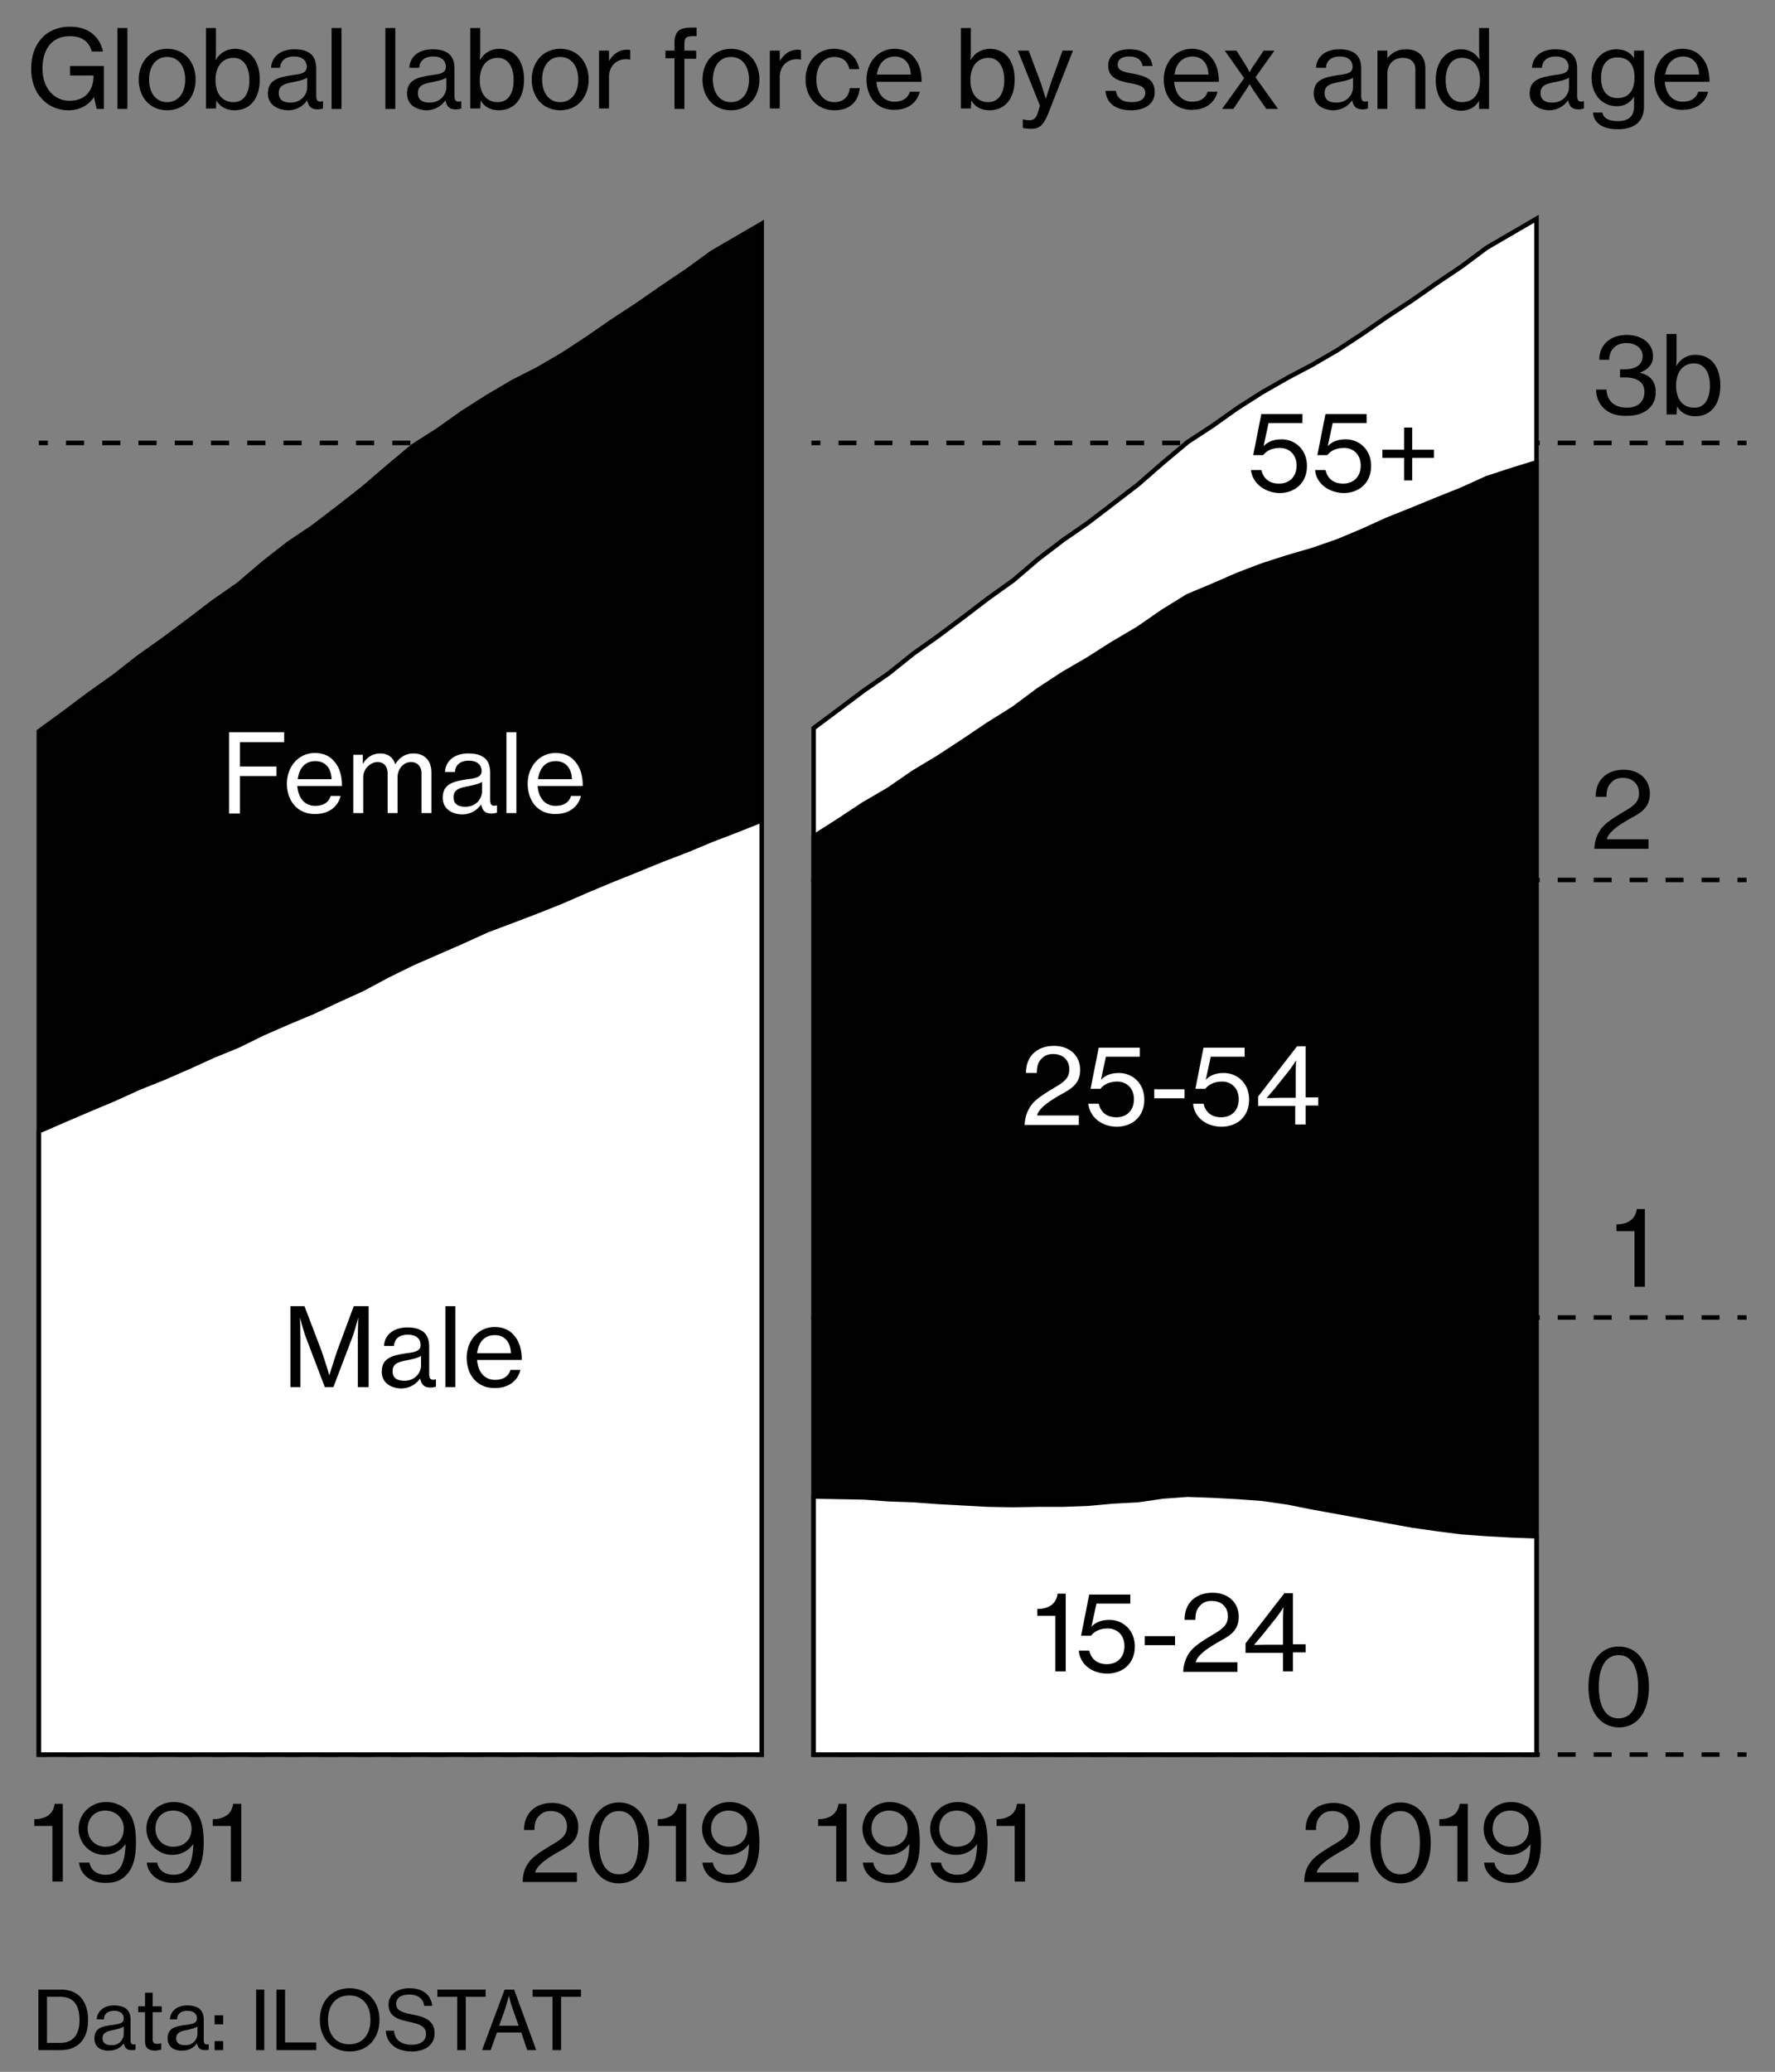<?xml version="1.0" encoding="utf-8"?>
<!-- Generator: Adobe Illustrator 22.1.0, SVG Export Plug-In . SVG Version: 6.00 Build 0)  -->
<svg version="1.1" id="Layer_1" xmlns="http://www.w3.org/2000/svg" xmlns:xlink="http://www.w3.org/1999/xlink" x="0px" y="0px"
	 viewBox="0 0 392.9 458.4" style="enable-background:new 0 0 392.9 458.4;" xml:space="preserve">
<rect x="0" y="0" width="392.9" height="458.4" fill="#808080" stroke="none"/>
<style type="text/css">
	.st0{fill:none;stroke:#000000;stroke-miterlimit:10;}
	.st1{fill:none;stroke:#000000;stroke-miterlimit:10;stroke-dasharray:3.98,3.98;}
	.st2{fill:none;stroke:#000000;stroke-miterlimit:10;stroke-dasharray:4.013,4.013;}
	.st3{fill:#010101;}
	.st4{fill:#FFFFFF;stroke:#000000;stroke-miterlimit:10;}
	.st5{fill:#010101;stroke:#000000;stroke-miterlimit:10;}
	.st6{fill:#FFFFFF;}
</style>
<g>
	<g>
		<g>
			<line class="st0" x1="179.6" y1="98" x2="181.6" y2="98"/>
			<line class="st1" x1="185.6" y1="98" x2="382.6" y2="98"/>
			<line class="st0" x1="384.6" y1="98" x2="386.6" y2="98"/>
		</g>
	</g>
	<g>
		<g>
			<line class="st0" x1="179.6" y1="388.2" x2="181.6" y2="388.2"/>
			<line class="st1" x1="185.6" y1="388.2" x2="382.6" y2="388.2"/>
			<line class="st0" x1="384.6" y1="388.2" x2="386.6" y2="388.2"/>
		</g>
	</g>
	<g>
		<g>
			<line class="st0" x1="179.6" y1="291.5" x2="181.6" y2="291.5"/>
			<line class="st1" x1="185.6" y1="291.5" x2="382.6" y2="291.5"/>
			<line class="st0" x1="384.6" y1="291.5" x2="386.6" y2="291.5"/>
		</g>
	</g>
	<g>
		<g>
			<line class="st0" x1="179.6" y1="194.7" x2="181.6" y2="194.7"/>
			<line class="st1" x1="185.6" y1="194.7" x2="382.6" y2="194.7"/>
			<line class="st0" x1="384.6" y1="194.7" x2="386.6" y2="194.7"/>
		</g>
	</g>
</g>
<g>
	<g>
		<g>
			<line class="st0" x1="8.6" y1="98" x2="10.6" y2="98"/>
			<line class="st2" x1="14.6" y1="98" x2="165.1" y2="98"/>
			<line class="st0" x1="167.1" y1="98" x2="169.1" y2="98"/>
		</g>
	</g>
	<g>
		<g>
			<line class="st0" x1="8.6" y1="388.2" x2="10.6" y2="388.2"/>
			<line class="st2" x1="14.6" y1="388.2" x2="165.1" y2="388.2"/>
			<line class="st0" x1="167.1" y1="388.2" x2="169.1" y2="388.2"/>
		</g>
	</g>
	<g>
		<g>
			<line class="st0" x1="8.6" y1="291.5" x2="10.6" y2="291.5"/>
			<line class="st2" x1="14.6" y1="291.5" x2="165.1" y2="291.5"/>
			<line class="st0" x1="167.1" y1="291.5" x2="169.1" y2="291.5"/>
		</g>
	</g>
	<g>
		<g>
			<line class="st0" x1="8.6" y1="194.7" x2="10.6" y2="194.7"/>
			<line class="st2" x1="14.6" y1="194.7" x2="165.1" y2="194.7"/>
			<line class="st0" x1="167.1" y1="194.7" x2="169.1" y2="194.7"/>
		</g>
	</g>
</g>
<g>
	<path class="st3" d="M355.3,90.6c-1.2-1-2-2.5-2-4.4h2.3c0.1,2.5,1.8,4,4.5,4c2.3,0,3.9-1.2,3.9-3.5c0-2.1-1.6-3.2-4.3-3.2h-1.1
		v-1.8h1.1c2.5,0,3.9-1.1,3.9-2.9c0-1.8-1.6-2.9-3.6-2.9c-2.4,0-3.8,1.6-3.8,3.7h-2.2c0-3.2,2.3-5.5,6.1-5.5c3.2,0,5.8,1.8,5.8,4.7
		c0,1.9-1.2,3-2.8,3.6v0.1c2.4,0.6,3.4,2.1,3.4,4.3c0,3.3-2.7,5.2-6.2,5.2C358.2,92.1,356.5,91.6,355.3,90.6z"/>
	<path class="st3" d="M371.2,89.9L371.2,89.9l-0.1,1.8h-2.2V73.9h2.2v4.6c0,1,0,1.9-0.1,2.4h0.1c0.8-1.4,2.3-2.4,4.2-2.4
		c3.3,0,5.5,2.5,5.5,6.8c0,4.2-2.1,6.8-5.6,6.8C373.5,92.1,372,91.3,371.2,89.9z M378.5,85.3c0-2.8-1.2-4.9-3.5-4.9
		c-2.7,0-4,2.2-4,4.9c0,2.8,1.3,4.9,4,4.9C377.3,90.3,378.5,88.2,378.5,85.3z"/>
</g>
<g>
	<path class="st3" d="M354.7,183c1.3-1.4,3.1-2.4,4.7-3.4c2.1-1.2,3.4-2.1,3.4-4.1c0-2-1.4-3.4-3.6-3.4c-1.2,0-2,0.4-2.6,1.1
		c-0.7,0.7-1,1.6-1,3.1h-2.4c0-1.9,0.6-3.3,1.6-4.3c1.1-1.1,2.7-1.7,4.6-1.7c3.5,0,5.8,2.2,5.8,5.3c0,3.2-2.1,4.3-4.7,5.7
		c-1.8,1.1-4.1,2.4-4.8,4.2l0,0.2h9.2v2.1h-12C353,185.7,353.7,184.2,354.7,183z"/>
</g>
<g>
	<path class="st3" d="M351.6,373.2c0-5.5,2.7-8.9,6.7-8.9c4.1,0,6.7,3.4,6.7,8.9c0,5.4-2.4,9-6.7,9
		C354.1,382.1,351.6,378.6,351.6,373.2z M362.6,373.2c0-4.2-1.4-7-4.3-7c-2.9,0-4.4,2.7-4.4,7c0,4.2,1.4,7,4.4,7
		C361.3,380.1,362.6,377.5,362.6,373.2z"/>
</g>
<g>
	<path class="st3" d="M361.8,272.4h-4v-1.5c2.2,0,4.2-0.9,4.5-3.4h1.8v17.2h-2.3V272.4z"/>
</g>
<g>
	<g>
		<polygon class="st4" points="340.1,388.2 180.1,388.2 180.1,161.1 185.6,157 191.2,152.8 196.7,149 202.2,144.6 207.7,140.7 
			213.2,136.6 218.7,132.4 224.3,128.4 229.8,123.7 235.3,119.5 240.8,115.7 246.3,111.5 251.9,107.2 257.4,102.4 262.9,97.8 
			268.4,94.2 273.9,90.3 279.4,86.8 285,83.6 290.5,80.7 296,77.5 301.5,73.9 307,70.1 312.5,66.5 318.1,62.6 323.6,58.9 
			329.1,54.8 334.6,51.6 340.1,48.4 		"/>
	</g>
	<g>
		<polygon class="st5" points="340.1,388.2 180.1,388.2 180.1,185.1 185.6,181.6 191.2,177.9 196.7,174.7 202.2,170.9 207.7,167.6 
			213.2,164 218.7,160.3 224.3,156.8 229.8,152.7 235.3,149.1 240.8,145.9 246.3,142.4 251.9,139.1 257.4,135.3 262.9,131.9 
			268.4,129.6 273.9,127.2 279.4,125.1 285,123.3 290.5,121.7 296,119.8 301.5,117.5 307,115 312.5,112.8 318.1,110.5 323.6,108.3 
			329.1,105.8 334.6,104 340.1,102.3 		"/>
	</g>
	<g>
		<polygon class="st4" points="340.1,388.2 180.1,388.2 180.1,331.1 185.6,331.2 191.2,331.3 196.7,331.7 202.2,331.9 207.7,332.3 
			213.2,332.6 218.7,332.9 224.3,333 229.8,332.9 235.3,332.9 240.8,332.7 246.3,332.2 251.9,331.9 257.4,331.1 262.9,330.7 
			268.4,330.9 273.9,331.2 279.4,331.6 285,332.4 290.5,333.5 296,334.5 301.5,335.5 307,336.5 312.5,337.5 318.1,338.3 323.6,339 
			329.1,339.4 334.6,339.7 340.1,339.9 		"/>
	</g>
</g>
<g>
	<path class="st3" d="M11.6,404h-4v-1.5c2.2,0,4.2-0.9,4.5-3.4h1.8v17.2h-2.3V404z"/>
	<path class="st3" d="M17.5,412.1h2.3c0.2,1.4,1.4,2.7,3.6,2.7c1.3,0,2.2-0.4,2.9-1.2c1-1.1,1.4-2.9,1.5-5.6h0
		c-1.1,1.5-2.7,2.4-4.7,2.4c-3.2,0-5.7-2.6-5.7-5.8c0-3.2,2.6-5.9,6.1-5.9c1.7,0,3,0.6,4,1.3c1.9,1.5,2.6,3.9,2.6,7.7
		c0,3.4-0.7,5.9-2.4,7.4c-1,1-2.4,1.5-4.2,1.5C20,416.7,17.7,414.6,17.5,412.1z M27.4,404.6c0-2.4-1.8-4-4.1-4c-2.3,0-3.9,1.6-3.9,4
		c0,2.3,1.7,4,3.9,4C25.8,408.6,27.4,407,27.4,404.6z"/>
	<path class="st3" d="M32.5,412.1h2.3c0.2,1.4,1.4,2.7,3.6,2.7c1.3,0,2.2-0.4,2.9-1.2c1-1.1,1.4-2.9,1.5-5.6h0
		c-1.1,1.5-2.7,2.4-4.7,2.4c-3.2,0-5.7-2.6-5.7-5.8c0-3.2,2.6-5.9,6.1-5.9c1.7,0,3,0.6,4,1.3c1.9,1.5,2.6,3.9,2.6,7.7
		c0,3.4-0.7,5.9-2.4,7.4c-1,1-2.4,1.5-4.2,1.5C35,416.7,32.7,414.6,32.5,412.1z M42.4,404.6c0-2.4-1.8-4-4.1-4c-2.3,0-3.9,1.6-3.9,4
		c0,2.3,1.7,4,3.9,4C40.8,408.6,42.4,407,42.4,404.6z"/>
	<path class="st3" d="M51.1,404h-4v-1.5c2.2,0,4.2-0.9,4.5-3.4h1.8v17.2h-2.3V404z"/>
</g>
<g>
	<path class="st3" d="M185.1,404h-4v-1.5c2.2,0,4.2-0.9,4.5-3.4h1.8v17.2h-2.3V404z"/>
	<path class="st3" d="M191,412.1h2.3c0.2,1.4,1.4,2.7,3.6,2.7c1.3,0,2.2-0.4,2.9-1.2c1-1.1,1.4-2.9,1.5-5.6h0
		c-1.1,1.5-2.7,2.4-4.7,2.4c-3.2,0-5.7-2.6-5.7-5.8c0-3.2,2.6-5.9,6.1-5.9c1.7,0,3,0.6,4,1.3c1.9,1.5,2.6,3.9,2.6,7.7
		c0,3.4-0.7,5.9-2.4,7.4c-1,1-2.4,1.5-4.2,1.5C193.5,416.7,191.2,414.6,191,412.1z M200.9,404.6c0-2.4-1.8-4-4.1-4
		c-2.3,0-3.9,1.6-3.9,4c0,2.3,1.7,4,3.9,4C199.3,408.6,200.9,407,200.9,404.6z"/>
	<path class="st3" d="M206,412.1h2.3c0.2,1.4,1.4,2.7,3.6,2.7c1.3,0,2.2-0.4,2.9-1.2c1-1.1,1.4-2.9,1.5-5.6h0
		c-1.1,1.5-2.7,2.4-4.7,2.4c-3.2,0-5.7-2.6-5.7-5.8c0-3.2,2.6-5.9,6.1-5.9c1.7,0,3,0.6,4,1.3c1.9,1.5,2.6,3.9,2.6,7.7
		c0,3.4-0.7,5.9-2.4,7.4c-1,1-2.4,1.5-4.2,1.5C208.5,416.7,206.2,414.6,206,412.1z M215.9,404.6c0-2.4-1.8-4-4.1-4
		c-2.3,0-3.9,1.6-3.9,4c0,2.3,1.7,4,3.9,4C214.3,408.6,215.9,407,215.9,404.6z"/>
	<path class="st3" d="M224.6,404h-4v-1.5c2.2,0,4.2-0.9,4.5-3.4h1.8v17.2h-2.3V404z"/>
</g>
<g>
	<path class="st3" d="M290.4,411.6c1.3-1.4,3.1-2.4,4.7-3.4c2.1-1.2,3.4-2.1,3.4-4.1c0-2-1.4-3.4-3.6-3.4c-1.2,0-2,0.4-2.6,1.1
		c-0.7,0.7-1,1.6-1,3.1H289c0-1.9,0.6-3.3,1.6-4.3c1.1-1.1,2.7-1.7,4.6-1.7c3.5,0,5.8,2.2,5.8,5.3c0,3.2-2.1,4.3-4.7,5.7
		c-1.8,1.1-4.1,2.4-4.8,4.2l0,0.2h9.2v2.1h-12C288.7,414.2,289.4,412.8,290.4,411.6z"/>
	<path class="st3" d="M303.3,407.7c0-5.5,2.7-8.9,6.7-8.9c4.1,0,6.7,3.4,6.7,8.9c0,5.4-2.4,9-6.7,9
		C305.8,416.7,303.3,413.2,303.3,407.7z M314.3,407.7c0-4.2-1.4-7-4.3-7c-2.9,0-4.4,2.7-4.4,7c0,4.2,1.4,7,4.4,7
		C313,414.7,314.3,412.1,314.3,407.7z"/>
	<path class="st3" d="M322.6,404h-4v-1.5c2.2,0,4.2-0.9,4.5-3.4h1.8v17.2h-2.3V404z"/>
	<path class="st3" d="M328.5,412.1h2.3c0.2,1.4,1.4,2.7,3.6,2.7c1.3,0,2.2-0.4,2.9-1.2c1-1.1,1.4-2.9,1.5-5.6h0
		c-1.1,1.5-2.7,2.4-4.7,2.4c-3.2,0-5.7-2.6-5.7-5.8c0-3.2,2.6-5.9,6.1-5.9c1.7,0,3,0.6,4,1.3c1.9,1.5,2.6,3.9,2.6,7.7
		c0,3.4-0.7,5.9-2.4,7.4c-1,1-2.4,1.5-4.2,1.5C331,416.7,328.7,414.6,328.5,412.1z M338.4,404.6c0-2.4-1.8-4-4.1-4
		c-2.3,0-3.9,1.6-3.9,4c0,2.3,1.7,4,3.9,4C336.8,408.6,338.4,407,338.4,404.6z"/>
</g>
<g>
	<path class="st3" d="M117.4,411.6c1.3-1.4,3.1-2.4,4.7-3.4c2.1-1.2,3.4-2.1,3.4-4.1c0-2-1.4-3.4-3.6-3.4c-1.2,0-2,0.4-2.6,1.1
		c-0.7,0.7-1,1.6-1,3.1H116c0-1.9,0.6-3.3,1.6-4.3c1.1-1.1,2.7-1.7,4.6-1.7c3.5,0,5.8,2.2,5.8,5.3c0,3.2-2.1,4.3-4.7,5.7
		c-1.8,1.1-4.1,2.4-4.8,4.2l0,0.2h9.2v2.1h-12C115.7,414.2,116.4,412.8,117.4,411.6z"/>
	<path class="st3" d="M130.3,407.7c0-5.5,2.7-8.9,6.7-8.9c4.1,0,6.7,3.4,6.7,8.9c0,5.4-2.4,9-6.7,9
		C132.8,416.7,130.3,413.2,130.3,407.7z M141.3,407.7c0-4.2-1.4-7-4.3-7c-2.9,0-4.4,2.7-4.4,7c0,4.2,1.4,7,4.4,7
		C140,414.7,141.3,412.1,141.3,407.7z"/>
	<path class="st3" d="M149.6,404h-4v-1.5c2.2,0,4.2-0.9,4.5-3.4h1.8v17.2h-2.3V404z"/>
	<path class="st3" d="M155.5,412.1h2.3c0.2,1.4,1.4,2.7,3.6,2.7c1.3,0,2.2-0.4,2.9-1.2c1-1.1,1.4-2.9,1.5-5.6h0
		c-1.1,1.5-2.7,2.4-4.7,2.4c-3.2,0-5.7-2.6-5.7-5.8c0-3.2,2.6-5.9,6.1-5.9c1.7,0,3,0.6,4,1.3c1.9,1.5,2.6,3.9,2.6,7.7
		c0,3.4-0.7,5.9-2.4,7.4c-1,1-2.4,1.5-4.2,1.5C158,416.7,155.7,414.6,155.5,412.1z M165.4,404.6c0-2.4-1.8-4-4.1-4
		c-2.3,0-3.9,1.6-3.9,4c0,2.3,1.7,4,3.9,4C163.8,408.6,165.4,407,165.4,404.6z"/>
</g>
<g>
	<path class="st3" d="M233.6,357.5h-4V356c2.2,0,4.2-0.9,4.5-3.4h1.8v17.2h-2.3V357.5z"/>
	<path class="st3" d="M238.8,365.2h2.3c0.4,1.7,1.6,3,3.9,3c2.4,0,3.9-1.6,3.9-4c0-2.5-1.7-3.9-3.7-3.9c-1.9,0-3.1,0.8-3.7,1.6h-2.2
		l1.8-9.1h9.1v2h-7.5l-1.1,5.1h0c1-1,2.2-1.5,4-1.5c2.9,0,5.6,2.2,5.6,5.9c0,3.7-2.6,6-6.2,6C241.4,370.2,239,368,238.8,365.2z"/>
	<path class="st3" d="M253.4,362h6.7v2h-6.7V362z"/>
	<path class="st3" d="M263.7,365.1c1.3-1.4,3.1-2.4,4.7-3.4c2.1-1.2,3.4-2.1,3.4-4.1c0-2-1.4-3.4-3.6-3.4c-1.2,0-2,0.4-2.6,1.1
		c-0.7,0.7-1,1.6-1,3.1h-2.4c0-1.9,0.6-3.3,1.6-4.3c1.1-1.1,2.7-1.7,4.6-1.7c3.5,0,5.8,2.2,5.8,5.3c0,3.2-2.1,4.3-4.7,5.7
		c-1.8,1.1-4.1,2.4-4.8,4.2l0,0.2h9.2v2.1h-12C262,367.8,262.7,366.3,263.7,365.1z"/>
	<path class="st3" d="M284,365.7h-8.3v-2.1l8.6-11.1h1.9v11.3h2.8v1.8h-2.8v4.2H284V365.7z M280.1,363.9h3.9v-5.8
		c0-0.9,0.1-2.5,0.1-2.5h0c0,0-0.8,1.3-1.5,2.2l-3.2,4c-0.7,0.8-1.8,2.1-1.8,2.1v0C277.6,364,279.1,363.9,280.1,363.9z"/>
</g>
<g>
	<path class="st3" d="M276.9,104h2.3c0.4,1.7,1.6,3,3.9,3c2.4,0,3.9-1.6,3.9-4c0-2.5-1.7-3.9-3.7-3.9c-1.9,0-3.1,0.8-3.7,1.6h-2.2
		l1.8-9.1h9.1v2h-7.5l-1.1,5.1h0c1-1,2.2-1.5,4-1.5c2.9,0,5.6,2.2,5.6,5.9c0,3.7-2.6,6-6.2,6C279.6,108.9,277.2,106.7,276.9,104z"/>
	<path class="st3" d="M291.1,104h2.3c0.4,1.7,1.6,3,3.9,3c2.4,0,3.9-1.6,3.9-4c0-2.5-1.7-3.9-3.7-3.9c-1.9,0-3.1,0.8-3.7,1.6h-2.2
		l1.8-9.1h9.1v2H295l-1.1,5.1h0c1-1,2.2-1.5,4-1.5c2.9,0,5.6,2.2,5.6,5.9c0,3.7-2.6,6-6.2,6C293.7,108.9,291.3,106.7,291.1,104z"/>
	<path class="st3" d="M306,99.5h4.8v-4.9h1.8v4.9h4.8v1.8h-4.8v5h-1.8v-5H306V99.5z"/>
</g>
<g>
	<path class="st6" d="M228.6,244.1c1.3-1.4,3.1-2.4,4.7-3.4c2.1-1.2,3.4-2.1,3.4-4.1c0-2-1.4-3.4-3.6-3.4c-1.2,0-2,0.4-2.6,1.1
		c-0.7,0.7-1,1.6-1,3.1h-2.4c0-1.9,0.6-3.3,1.6-4.3c1.1-1.1,2.7-1.7,4.6-1.7c3.5,0,5.8,2.2,5.8,5.3c0,3.2-2.1,4.3-4.7,5.7
		c-1.8,1.1-4.1,2.4-4.8,4.2l0,0.2h9.2v2.1h-12C226.9,246.8,227.6,245.3,228.6,244.1z"/>
	<path class="st6" d="M240.9,244.2h2.3c0.4,1.7,1.6,3,3.9,3c2.4,0,3.9-1.6,3.9-4c0-2.5-1.7-3.9-3.7-3.9c-1.9,0-3.1,0.8-3.7,1.6h-2.2
		l1.8-9.1h9.1v2h-7.5l-1.1,5.1h0c1-1,2.2-1.5,4-1.5c2.9,0,5.6,2.2,5.6,5.9c0,3.7-2.6,6-6.2,6C243.6,249.2,241.2,247,240.9,244.2z"/>
	<path class="st6" d="M255.5,241h6.7v2h-6.7V241z"/>
	<path class="st6" d="M264.1,244.2h2.3c0.4,1.7,1.6,3,3.9,3c2.4,0,3.9-1.6,3.9-4c0-2.5-1.7-3.9-3.7-3.9c-1.9,0-3.1,0.8-3.7,1.6h-2.2
		l1.8-9.1h9.1v2H268l-1.1,5.1h0c1-1,2.2-1.5,4-1.5c2.9,0,5.6,2.2,5.6,5.9c0,3.7-2.6,6-6.2,6C266.7,249.2,264.3,247,264.1,244.2z"/>
	<path class="st6" d="M286.8,244.7h-8.3v-2.1l8.6-11.1h1.9v11.3h2.8v1.8H289v4.2h-2.3V244.7z M282.9,242.9h3.9v-5.8
		c0-0.9,0.1-2.5,0.1-2.5h0c0,0-0.8,1.3-1.5,2.2l-3.2,4c-0.7,0.8-1.8,2.1-1.8,2.1v0C280.4,243,281.9,242.9,282.9,242.9z"/>
</g>
<g>
	<path class="st3" d="M20.8,21.5L20.8,21.5c-1.3,1.9-3.3,2.9-5.6,2.9c-2.5,0-4.6-1-6-2.6c-1.5-1.6-2.3-3.9-2.3-6.6
		c0-2.7,0.8-5.1,2.3-6.7c1.4-1.6,3.6-2.6,6.3-2.6c4.2,0,6.6,2.3,7.3,5.5h-2.5c-0.5-2-2-3.4-4.8-3.4c-4.2,0-6.1,3.1-6.1,7.2
		c0,4.2,2.5,7.1,6,7.1c3.6,0,5.2-2.4,5.3-5.2v-0.4h-5.2v-2.1H23v9.5h-1.6L20.8,21.5z"/>
	<path class="st3" d="M26,6.2h2.2v17.9H26V6.2z"/>
	<path class="st3" d="M30.7,17.6c0-3.7,2.4-6.8,6.3-6.8c3.9,0,6.3,3,6.3,6.8c0,3.8-2.4,6.8-6.3,6.8C33.1,24.4,30.7,21.4,30.7,17.6z
		 M41,17.6c0-2.8-1.4-5-4-5c-2.6,0-4,2.2-4,5s1.4,5,4,5C39.6,22.6,41,20.4,41,17.6z"/>
	<path class="st3" d="M47.9,22.2L47.9,22.2l-0.1,1.8h-2.2V6.2h2.2v4.6c0,1,0,1.9-0.1,2.4h0.1c0.8-1.4,2.3-2.4,4.2-2.4
		c3.3,0,5.5,2.5,5.5,6.8c0,4.2-2.1,6.8-5.6,6.8C50.2,24.4,48.7,23.7,47.9,22.2z M55.2,17.7c0-2.8-1.2-4.9-3.5-4.9
		c-2.7,0-4,2.2-4,4.9c0,2.8,1.3,4.9,4,4.9C54.1,22.6,55.2,20.5,55.2,17.7z"/>
	<path class="st3" d="M59.3,20.7c0-3,2.2-3.6,5.5-4.1c1.9-0.2,3.1-0.5,3.1-1.8c0-1.4-1-2.3-2.8-2.3c-2,0-3,1-3.1,2.5H60
		c0.1-2.2,1.8-4.1,5.2-4.1c1.2,0,2.3,0.2,3.1,0.7c1.1,0.6,1.7,1.8,1.7,3.5v6c0,1,0.2,1.6,1.4,1.3h0.1V24c-0.3,0.1-0.7,0.2-1.2,0.2
		c-1.4,0-2-0.6-2.3-2h0c-0.8,1.1-2.1,2.2-4.3,2.2C61.3,24.3,59.3,23.1,59.3,20.7z M68,19.3v-2.1c-0.6,0.4-1.8,0.7-2.8,0.9
		c-2.1,0.4-3.5,0.7-3.5,2.5c0,1.7,1.3,2.1,2.6,2.1C66.8,22.7,68,20.8,68,19.3z"/>
	<path class="st3" d="M73.4,6.2h2.2v17.9h-2.2V6.2z"/>
	<path class="st3" d="M85.3,6.2h2.2v17.9h-2.2V6.2z"/>
	<path class="st3" d="M90.1,20.7c0-3,2.2-3.6,5.5-4.1c1.9-0.2,3.1-0.5,3.1-1.8c0-1.4-1-2.3-2.8-2.3c-2,0-3,1-3.1,2.5h-2.2
		c0.1-2.2,1.8-4.1,5.2-4.1c1.2,0,2.3,0.2,3.1,0.7c1.1,0.6,1.7,1.8,1.7,3.5v6c0,1,0.2,1.6,1.4,1.3h0.1V24c-0.3,0.1-0.7,0.2-1.2,0.2
		c-1.4,0-2-0.6-2.3-2h0c-0.8,1.1-2.1,2.2-4.3,2.2C92,24.3,90.1,23.1,90.1,20.7z M98.8,19.3v-2.1c-0.6,0.4-1.8,0.7-2.8,0.9
		c-2.1,0.4-3.5,0.7-3.5,2.5c0,1.7,1.3,2.1,2.6,2.1C97.6,22.7,98.8,20.8,98.8,19.3z"/>
	<path class="st3" d="M106.4,22.2L106.4,22.2l-0.1,1.8h-2.2V6.2h2.2v4.6c0,1,0,1.9-0.1,2.4h0.1c0.8-1.4,2.3-2.4,4.2-2.4
		c3.3,0,5.5,2.5,5.5,6.8c0,4.2-2.1,6.8-5.6,6.8C108.7,24.4,107.2,23.7,106.4,22.2z M113.7,17.7c0-2.8-1.2-4.9-3.5-4.9
		c-2.7,0-4,2.2-4,4.9c0,2.8,1.3,4.9,4,4.9C112.6,22.6,113.7,20.5,113.7,17.7z"/>
	<path class="st3" d="M117.7,17.6c0-3.7,2.4-6.8,6.3-6.8c3.9,0,6.3,3,6.3,6.8c0,3.8-2.4,6.8-6.3,6.8
		C120.1,24.4,117.7,21.4,117.7,17.6z M128,17.6c0-2.8-1.4-5-4-5c-2.6,0-4,2.2-4,5s1.4,5,4,5C126.6,22.6,128,20.4,128,17.6z"/>
	<path class="st3" d="M134.8,13.5L134.8,13.5c0.9-1.5,2.2-2.5,3.9-2.5c0.4,0,0.6,0,0.8,0.1v2.1h-0.1c-0.3-0.1-0.5-0.1-0.9-0.1
		c-2,0-3.7,1.5-3.7,3.9v7h-2.2V11.2h2.2V13.5z"/>
	<path class="st3" d="M147.3,11.2h2V9.4c0-1.2,0.3-2,0.9-2.6c0.6-0.5,1.6-0.7,2.8-0.7c0.3,0,0.7,0,1.2,0V8c-2.1-0.1-2.7,0.2-2.7,1.5
		v1.7h2.6v1.8h-2.6v11.1h-2.2V12.9h-2V11.2z"/>
	<path class="st3" d="M155.5,17.6c0-3.7,2.4-6.8,6.3-6.8c3.9,0,6.3,3,6.3,6.8c0,3.8-2.4,6.8-6.3,6.8
		C157.9,24.4,155.5,21.4,155.5,17.6z M165.8,17.6c0-2.8-1.4-5-4-5c-2.6,0-4,2.2-4,5s1.4,5,4,5C164.4,22.6,165.8,20.4,165.8,17.6z"/>
	<path class="st3" d="M172.6,13.5L172.6,13.5c0.9-1.5,2.2-2.5,3.9-2.5c0.4,0,0.6,0,0.8,0.1v2.1h-0.1c-0.3-0.1-0.5-0.1-0.9-0.1
		c-2,0-3.7,1.5-3.7,3.9v7h-2.2V11.2h2.2V13.5z"/>
	<path class="st3" d="M178.3,17.6c0-3.7,2.4-6.8,6.3-6.8c3.1,0,5.1,1.8,5.6,4.5H188c-0.3-1.7-1.5-2.7-3.3-2.7c-2.6,0-4,2.2-4,5
		s1.4,5,4,5c2,0,3.2-1.2,3.4-3.1h2.2c-0.3,3.1-2.3,4.9-5.6,4.9C180.8,24.4,178.3,21.4,178.3,17.6z"/>
	<path class="st3" d="M191.8,17.6c0-3.7,2.5-6.8,6.2-6.8c1.9,0,3.4,0.7,4.4,2c1.1,1.3,1.6,3.1,1.6,5.3H194c0.2,2.5,1.5,4.4,4,4.4
		c1.8,0,3-0.8,3.4-2.2h2.2c-0.6,2.4-2.6,4-5.6,4C194.1,24.4,191.8,21.4,191.8,17.6z M194.1,16.5h7.5c-0.1-2.5-1.4-4-3.6-4
		C195.6,12.6,194.4,14.3,194.1,16.5z"/>
	<path class="st3" d="M215,22.2L215,22.2l-0.1,1.8h-2.2V6.2h2.2v4.6c0,1,0,1.9-0.1,2.4h0.1c0.8-1.4,2.3-2.4,4.2-2.4
		c3.3,0,5.5,2.5,5.5,6.8c0,4.2-2.1,6.8-5.6,6.8C217.3,24.4,215.8,23.7,215,22.2z M222.3,17.7c0-2.8-1.2-4.9-3.5-4.9
		c-2.7,0-4,2.2-4,4.9c0,2.8,1.3,4.9,4,4.9C221.1,22.6,222.3,20.5,222.3,17.7z"/>
	<path class="st3" d="M226.4,28.3v-1.9h0.1c0.2,0.1,0.8,0.2,1.3,0.2c0.9,0,1.5-0.3,1.9-1.6c0,0,0.5-1.5,0.5-1.6l-4.9-12.2h2.4
		l2.7,7.2c0.5,1.5,1.1,3.5,1.1,3.5h0c0,0,0.6-2,1.1-3.5l2.6-7.2h2.3L232,25.2c-1.1,2.7-2.1,3.3-3.7,3.3
		C227.6,28.5,226.8,28.4,226.4,28.3z"/>
	<path class="st3" d="M244.7,20.1h2.3c0.3,1.9,1.7,2.5,3.6,2.5c2,0,2.9-0.9,2.9-2c0-1.4-1.1-1.8-3.4-2.2c-2.5-0.5-4.8-1.1-4.8-3.9
		c0-2.2,1.7-3.6,4.7-3.6c3.2,0,4.8,1.5,5.1,3.7h-2.2c-0.2-1.3-1.1-2.1-3-2.1c-1.8,0-2.5,0.8-2.5,1.8c0,1.3,1.2,1.6,3.4,2
		c2.6,0.5,4.8,1.1,4.8,4.1c0,2.6-2.2,4-5.2,4C246.9,24.4,244.9,22.8,244.7,20.1z"/>
	<path class="st3" d="M257.6,17.6c0-3.7,2.5-6.8,6.2-6.8c1.9,0,3.4,0.7,4.4,2c1.1,1.3,1.6,3.1,1.6,5.3h-9.9c0.2,2.5,1.5,4.4,4,4.4
		c1.8,0,3-0.8,3.4-2.2h2.2c-0.6,2.4-2.6,4-5.6,4C260,24.4,257.6,21.4,257.6,17.6z M260,16.5h7.5c-0.1-2.5-1.4-4-3.6-4
		C261.5,12.6,260.2,14.3,260,16.5z"/>
	<path class="st3" d="M275.4,17.3l-4.3-6.1h2.6l1.9,3c0.4,0.6,1,1.8,1,1.8h0c0,0,0.6-1.2,1.1-1.8l2-3h2.4l-4.2,5.9l5,7h-2.6
		l-2.5-3.6c-0.5-0.7-1.2-1.9-1.2-1.9h0c0,0-0.7,1.2-1.2,1.9l-2.4,3.6h-2.5L275.4,17.3z"/>
	<path class="st3" d="M290.8,20.7c0-3,2.2-3.6,5.5-4.1c1.9-0.2,3.1-0.5,3.1-1.8c0-1.4-1-2.3-2.8-2.3c-2,0-3,1-3.1,2.5h-2.2
		c0.1-2.2,1.8-4.1,5.2-4.1c1.2,0,2.3,0.2,3.1,0.7c1.1,0.6,1.7,1.8,1.7,3.5v6c0,1,0.2,1.6,1.4,1.3h0.1V24c-0.3,0.1-0.7,0.2-1.2,0.2
		c-1.4,0-2-0.6-2.3-2h0c-0.8,1.1-2.1,2.2-4.3,2.2C292.7,24.3,290.8,23.1,290.8,20.7z M299.5,19.3v-2.1c-0.6,0.4-1.8,0.7-2.8,0.9
		c-2.1,0.4-3.5,0.7-3.5,2.5c0,1.7,1.3,2.1,2.6,2.1C298.3,22.7,299.5,20.8,299.5,19.3z"/>
	<path class="st3" d="M307,13L307,13c1-1.3,2.3-2.1,4.2-2.1c2.7,0,4.3,1.5,4.3,4.2v9h-2.2v-8.7c0-1.7-1.1-2.6-2.8-2.6
		c-2,0-3.4,1.4-3.4,3.5v7.8h-2.2V11.2h2.2V13z"/>
	<path class="st3" d="M317.8,17.7c0-4.2,2.4-6.8,5.6-6.8c1.8,0,3.3,0.9,4.1,2.3h0c0-0.6-0.1-1.5-0.1-2.4V6.2h2.2v17.9h-2.2v-1.8h0
		c-0.8,1.4-2.2,2.2-4,2.2C320,24.4,317.8,21.8,317.8,17.7z M327.6,17.7c0-2.9-1.4-4.9-4-4.9c-2.4,0-3.6,2.1-3.6,4.9
		c0,2.8,1.2,4.9,3.6,4.9C326.4,22.6,327.6,20.5,327.6,17.7z"/>
	<path class="st3" d="M338.6,20.7c0-3,2.2-3.6,5.5-4.1c1.9-0.2,3.1-0.5,3.1-1.8c0-1.4-1-2.3-2.8-2.3c-2,0-3,1-3.1,2.5h-2.2
		c0.1-2.2,1.8-4.1,5.2-4.1c1.2,0,2.3,0.2,3.1,0.7c1.1,0.6,1.7,1.8,1.7,3.5v6c0,1,0.2,1.6,1.4,1.3h0.1V24c-0.3,0.1-0.7,0.2-1.2,0.2
		c-1.4,0-2-0.6-2.3-2h0c-0.8,1.1-2.1,2.2-4.3,2.2C340.6,24.3,338.6,23.1,338.6,20.7z M347.3,19.3v-2.1c-0.6,0.4-1.8,0.7-2.8,0.9
		c-2.1,0.4-3.5,0.7-3.5,2.5c0,1.7,1.3,2.1,2.6,2.1C346.1,22.7,347.3,20.8,347.3,19.3z"/>
	<path class="st3" d="M352.6,24.9h2.1c0.2,1.3,1.5,1.9,3.4,1.9c2.3,0,3.6-1,3.6-3.2v-0.4c0-0.7,0-1.4,0-1.8h0
		c-0.9,1.3-2,2.1-3.8,2.1c-3.3,0-5.6-2.6-5.6-6.3c0-4,2.5-6.3,5.5-6.3c1.8,0,3.1,0.7,3.9,2h0v-1.7h2.2v12.4c0,1.7-0.6,3-1.6,3.8
		c-1,0.8-2.4,1.2-4.2,1.2C354.7,28.6,352.8,27.2,352.6,24.9z M361.8,17.1c0-2.7-1.2-4.4-3.8-4.4c-2.4,0-3.6,1.8-3.6,4.5
		c0,2.7,1.2,4.5,3.6,4.5C360.8,21.7,361.8,19.7,361.8,17.1z"/>
	<path class="st3" d="M366.2,17.6c0-3.7,2.5-6.8,6.2-6.8c1.9,0,3.4,0.7,4.4,2c1.1,1.3,1.6,3.1,1.6,5.3h-9.9c0.2,2.5,1.5,4.4,4,4.4
		c1.8,0,3-0.8,3.4-2.2h2.2c-0.6,2.4-2.6,4-5.6,4C368.6,24.4,366.2,21.4,366.2,17.6z M368.6,16.5h7.5c-0.1-2.5-1.4-4-3.6-4
		C370.1,12.6,368.9,14.3,368.6,16.5z"/>
</g>
<g>
	<path class="st3" d="M8.5,440.2h5c4,0,6,2.7,6,6.8c0,4-2.1,6.6-6.1,6.6H8.5V440.2z M13.3,452c3,0,4.3-2,4.3-5
		c0-3.1-1.1-5.2-4.2-5.2h-3V452H13.3z"/>
	<path class="st3" d="M20.9,451c0-2.3,1.7-2.7,4.2-3c1.4-0.2,2.3-0.4,2.3-1.4c0-1-0.7-1.7-2.1-1.7c-1.5,0-2.3,0.7-2.3,1.9h-1.6
		c0.1-1.6,1.3-3.1,3.9-3.1c0.9,0,1.7,0.2,2.3,0.5c0.8,0.5,1.3,1.3,1.3,2.6v4.5c0,0.8,0.2,1.2,1,1H30v1.2c-0.2,0.1-0.5,0.1-0.9,0.1
		c-1,0-1.5-0.5-1.7-1.5h0c-0.6,0.8-1.6,1.6-3.2,1.6C22.3,453.8,20.9,452.9,20.9,451z M27.4,450v-1.6c-0.5,0.3-1.3,0.5-2.1,0.7
		c-1.6,0.3-2.6,0.6-2.6,1.9c0,1.2,1,1.5,1.9,1.5C26.5,452.6,27.4,451.1,27.4,450z"/>
	<path class="st3" d="M30.6,443.9h1.5v-3h1.7v3h2v1.3h-2v6.1c0,0.7,0.4,0.9,1,0.9c0.3,0,0.7-0.1,0.8-0.1h0.1v1.4
		c-0.5,0.1-0.9,0.2-1.4,0.2c-1.3,0-2.2-0.5-2.2-2v-6.5h-1.5V443.9z"/>
	<path class="st3" d="M37.1,451c0-2.3,1.7-2.7,4.2-3c1.4-0.2,2.3-0.4,2.3-1.4c0-1-0.7-1.7-2.1-1.7c-1.5,0-2.3,0.7-2.3,1.9h-1.6
		c0.1-1.6,1.3-3.1,3.9-3.1c0.9,0,1.7,0.2,2.3,0.5c0.8,0.5,1.3,1.3,1.3,2.6v4.5c0,0.8,0.2,1.2,1,1h0.1v1.2c-0.2,0.1-0.5,0.1-0.9,0.1
		c-1,0-1.5-0.5-1.7-1.5h0c-0.6,0.8-1.6,1.6-3.2,1.6C38.6,453.8,37.1,452.9,37.1,451z M43.7,450v-1.6c-0.5,0.3-1.3,0.5-2.1,0.7
		c-1.6,0.3-2.6,0.6-2.6,1.9c0,1.2,1,1.5,1.9,1.5C42.8,452.6,43.7,451.1,43.7,450z"/>
	<path class="st3" d="M47.5,445.9h1.9v2h-1.9V445.9z M47.5,451.6h1.9v2h-1.9V451.6z"/>
	<path class="st3" d="M56.7,440.2h1.8v13.4h-1.8V440.2z"/>
	<path class="st3" d="M61.3,440.2h1.8v11.7h6.9v1.7h-8.8V440.2z"/>
	<path class="st3" d="M70.8,446.9c0-4,2.5-7,6.6-7c4,0,6.6,3,6.6,7c0,4-2.5,7-6.6,7C73.3,453.9,70.8,450.9,70.8,446.9z M82,446.9
		c0-3.1-1.6-5.4-4.7-5.4s-4.7,2.3-4.7,5.4c0,3.1,1.6,5.4,4.7,5.4S82,450,82,446.9z"/>
	<path class="st3" d="M85.4,449.3h1.8c0.2,2,1.5,3.1,4,3.1c1.8,0,3.1-0.8,3.1-2.4c0-1.7-1.5-2.2-3.9-2.7c-2.4-0.5-4.4-1.2-4.4-3.8
		c0-2.2,1.9-3.6,4.6-3.6c3.3,0,4.8,1.7,5.1,3.9h-1.8c-0.2-1.6-1.4-2.5-3.3-2.5c-1.8,0-2.9,0.7-2.9,2.1c0,1.5,1.5,1.9,3.5,2.3
		c2.6,0.5,5,1.2,5,4.2c0,2.5-2.1,4-5,4C87.4,453.9,85.5,451.8,85.4,449.3z"/>
	<path class="st3" d="M96.8,440.2h10.7v1.6h-4.4v11.8h-1.9v-11.8h-4.4V440.2z"/>
	<path class="st3" d="M111.7,440.2h2.1l4.9,13.4h-2l-1.3-3.9H110l-1.4,3.9h-1.9L111.7,440.2z M110.5,448.2h4.3l-1.3-3.7
		c-0.5-1.3-0.8-2.8-0.8-2.8h-0.1c0,0-0.4,1.6-0.8,2.8L110.5,448.2z"/>
	<path class="st3" d="M117.9,440.2h10.7v1.6h-4.4v11.8h-1.9v-11.8h-4.4V440.2z"/>
</g>
<g>
	<polygon class="st5" points="163.1,52.7 157.6,55.9 152.1,59.9 146.6,63.6 141,67.5 135.5,71.1 130,74.9 124.5,78.5 119,81.7 
		113.5,84.5 107.9,87.8 102.4,91.3 96.9,95.2 91.4,98.7 85.9,103.3 80.3,108.1 74.8,112.4 69.3,116.6 63.8,120.3 58.3,124.6 
		52.8,129.3 47.2,133.2 41.7,137.4 36.2,141.5 30.7,145.4 25.2,149.7 19.7,153.6 14.1,157.8 8.6,161.8 8.6,388.2 168.6,388.2 
		168.6,49.5 	"/>
	<polygon class="st4" points="163.1,183.7 157.6,185.8 152.1,188.1 146.6,190.2 141,192.5 135.5,194.7 130,197 124.5,199.4 
		119,201.6 113.5,203.7 107.9,205.8 102.4,208.3 96.9,210.7 91.4,213.1 85.9,215.8 80.3,218.8 74.8,221.3 69.3,223.9 63.8,226.2 
		58.3,228.6 52.8,231.3 47.2,233.6 41.7,236.1 36.2,238.5 30.7,240.7 25.2,243.2 19.7,245.5 14.1,247.9 8.6,250.3 8.6,388.2 
		168.6,388.2 168.6,181.5 	"/>
</g>
<g>
	<path class="st3" d="M64.2,289h3.2l3.7,9.7c0.7,1.9,1.8,5.6,1.8,5.6h0c0,0,1.1-3.6,1.8-5.6l3.6-9.7h3.3v17.9h-2.4v-10.8
		c0-1.6,0.1-4.6,0.1-4.6h0c0,0-0.7,2.7-1.2,4.1l-4.3,11.3h-1.9l-4.3-11.3c-0.5-1.4-1.2-4.1-1.2-4.1h0c0,0,0.1,3,0.1,4.6v10.8h-2.2
		V289z"/>
	<path class="st3" d="M84.5,303.5c0-3,2.2-3.6,5.5-4.1c1.9-0.2,3.1-0.5,3.1-1.8c0-1.4-1-2.3-2.8-2.3c-2,0-3,1-3.1,2.5h-2.2
		c0.1-2.2,1.8-4.1,5.2-4.1c1.2,0,2.3,0.2,3.1,0.7c1.1,0.6,1.7,1.8,1.7,3.5v6c0,1,0.2,1.6,1.4,1.3h0.1v1.6c-0.3,0.1-0.7,0.2-1.2,0.2
		c-1.4,0-2-0.6-2.3-2h0c-0.8,1.1-2.1,2.2-4.3,2.2C86.4,307.1,84.5,305.9,84.5,303.5z M93.2,302.1V300c-0.6,0.4-1.8,0.7-2.8,0.9
		c-2.1,0.4-3.5,0.7-3.5,2.5c0,1.7,1.3,2.1,2.6,2.1C92,305.5,93.2,303.6,93.2,302.1z"/>
	<path class="st3" d="M98.6,289h2.2v17.9h-2.2V289z"/>
	<path class="st3" d="M103.3,300.4c0-3.7,2.5-6.8,6.2-6.8c1.9,0,3.4,0.7,4.4,2c1.1,1.3,1.6,3.1,1.6,5.3h-9.9c0.2,2.5,1.5,4.4,4,4.4
		c1.8,0,3-0.8,3.4-2.2h2.2c-0.6,2.4-2.6,4-5.6,4C105.6,307.2,103.3,304.2,103.3,300.4z M105.6,299.4h7.5c-0.1-2.5-1.4-4-3.6-4
		C107.1,295.4,105.9,297.1,105.6,299.4z"/>
</g>
<g>
	<path class="st6" d="M50.7,162h12.2v2.2h-9.8v5.4h8.1v2.1h-8.1v8.3h-2.4V162z"/>
	<path class="st6" d="M63.5,173.4c0-3.7,2.5-6.8,6.2-6.8c1.9,0,3.4,0.7,4.4,2c1.1,1.3,1.6,3.1,1.6,5.3h-9.9c0.2,2.5,1.5,4.4,4,4.4
		c1.8,0,3-0.8,3.4-2.2h2.2c-0.6,2.4-2.6,4-5.6,4C65.9,180.2,63.5,177.2,63.5,173.4z M65.9,172.4h7.5c-0.1-2.5-1.4-4-3.6-4
		C67.4,168.4,66.2,170.1,65.9,172.4z"/>
	<path class="st6" d="M78.1,167h2.2v1.9h0.1c0.8-1.4,2.2-2.2,3.8-2.2c1.6,0,2.8,0.8,3.3,2.4h0c0.9-1.6,2.4-2.4,4-2.4
		c2.4,0,4,1.5,4,4.2v9h-2.2v-8.8c0-1.6-1-2.5-2.3-2.5c-1.6,0-3,1.4-3,3.4v7.9h-2.2v-8.8c0-1.6-0.9-2.5-2.2-2.5
		c-1.5,0-3.2,1.4-3.2,3.4v7.9h-2.2V167z"/>
	<path class="st6" d="M98,176.5c0-3,2.2-3.6,5.5-4.1c1.9-0.2,3.1-0.5,3.1-1.8c0-1.4-1-2.3-2.8-2.3c-2,0-3,1-3.1,2.5h-2.2
		c0.1-2.2,1.8-4.1,5.2-4.1c1.2,0,2.3,0.2,3.1,0.7c1.1,0.6,1.7,1.8,1.7,3.5v6c0,1,0.2,1.6,1.4,1.3h0.1v1.6c-0.3,0.1-0.7,0.2-1.2,0.2
		c-1.4,0-2-0.6-2.3-2h0c-0.8,1.1-2.1,2.2-4.3,2.2C99.9,180.1,98,178.9,98,176.5z M106.7,175.1V173c-0.6,0.4-1.8,0.7-2.8,0.9
		c-2.1,0.4-3.5,0.7-3.5,2.5c0,1.7,1.3,2.1,2.6,2.1C105.5,178.5,106.7,176.6,106.7,175.1z"/>
	<path class="st6" d="M112.1,162h2.2v17.9h-2.2V162z"/>
	<path class="st6" d="M116.8,173.4c0-3.7,2.5-6.8,6.2-6.8c1.9,0,3.4,0.7,4.4,2c1.1,1.3,1.6,3.1,1.6,5.3H119c0.2,2.5,1.5,4.4,4,4.4
		c1.8,0,3-0.8,3.4-2.2h2.2c-0.6,2.4-2.6,4-5.6,4C119.1,180.2,116.8,177.2,116.8,173.4z M119.1,172.4h7.5c-0.1-2.5-1.4-4-3.6-4
		C120.6,168.4,119.4,170.1,119.1,172.4z"/>
</g>
</svg>
